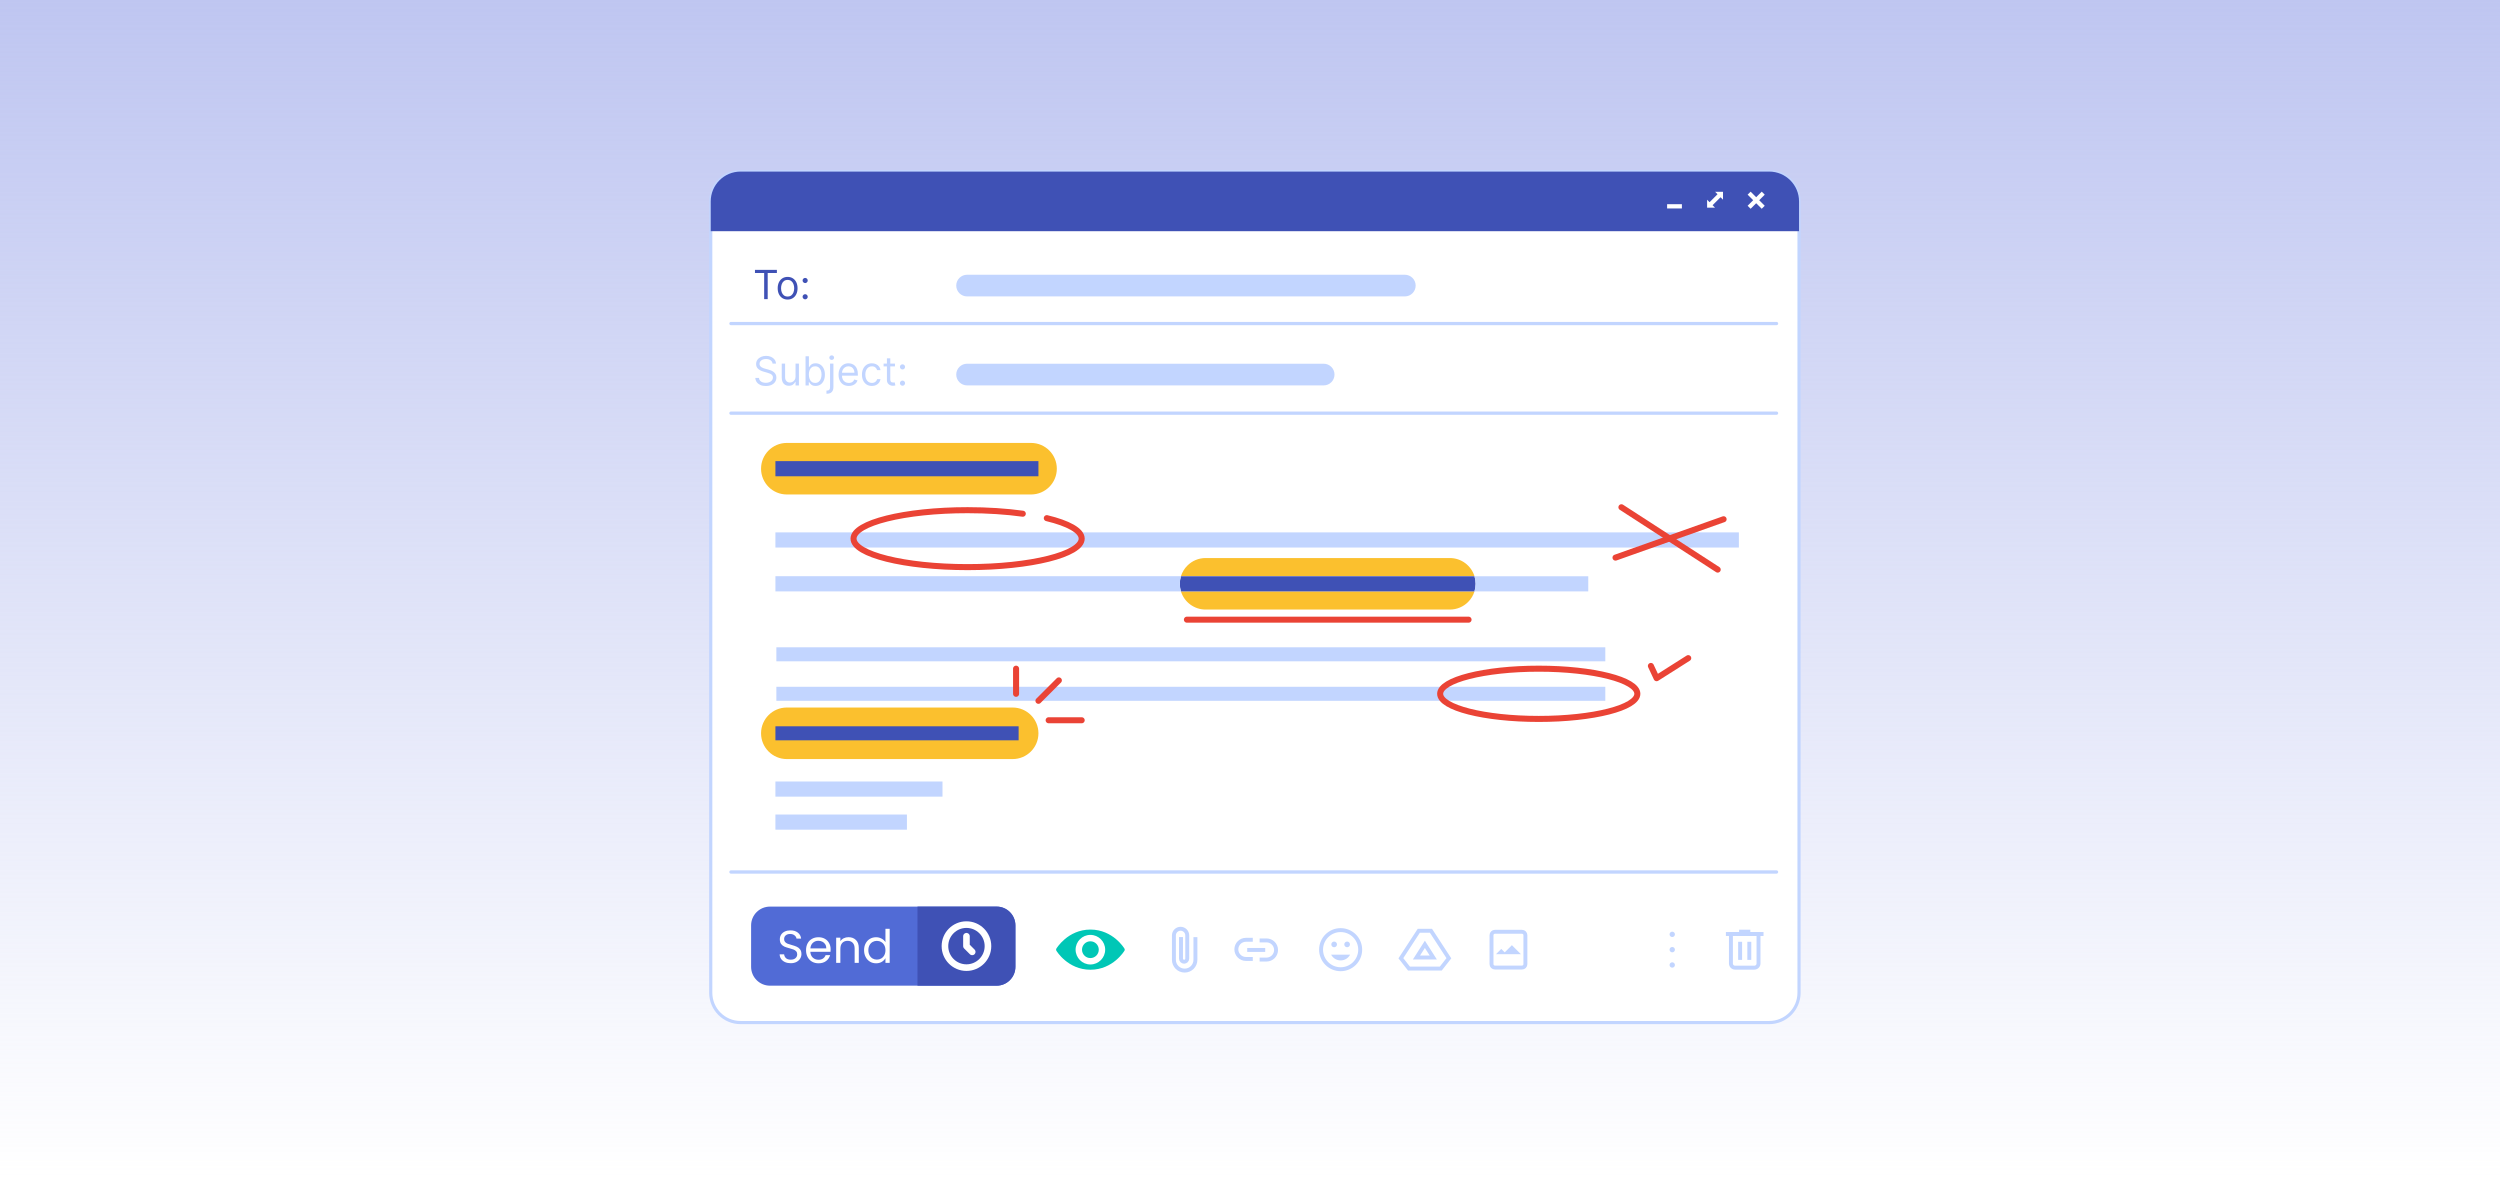 <svg width="1425" height="671" viewBox="0 0 1425 671" fill="none" xmlns="http://www.w3.org/2000/svg">
<rect width="1425" height="671" fill="url(#paint0_linear_1006_687)"/>
<g clip-path="url(#clip0_1006_687)">
<path d="M1025.45 114.8V565.86C1025.45 575.25 1017.84 582.86 1008.45 582.86H422.119C412.729 582.86 405.119 575.25 405.119 565.86V114.8C405.119 105.41 412.729 97.8 422.119 97.8H1008.44C1017.84 97.8 1025.45 105.41 1025.45 114.8Z" fill="white" stroke="#C2D5FF" stroke-width="1.816" stroke-miterlimit="10"/>
<path d="M430.331 155.616V153.826H442.827V155.616H437.588V170.487H435.57V155.616H430.331ZM448.944 170.747C447.816 170.747 446.826 170.479 445.975 169.942C445.129 169.405 444.467 168.654 443.99 167.689C443.518 166.723 443.282 165.595 443.282 164.304C443.282 163.003 443.518 161.866 443.99 160.896C444.467 159.925 445.129 159.171 445.975 158.634C446.826 158.097 447.816 157.829 448.944 157.829C450.072 157.829 451.059 158.097 451.906 158.634C452.757 159.171 453.419 159.925 453.891 160.896C454.368 161.866 454.606 163.003 454.606 164.304C454.606 165.595 454.368 166.723 453.891 167.689C453.419 168.654 452.757 169.405 451.906 169.942C451.059 170.479 450.072 170.747 448.944 170.747ZM448.944 169.023C449.801 169.023 450.506 168.803 451.059 168.364C451.613 167.924 452.022 167.347 452.288 166.631C452.554 165.915 452.687 165.14 452.687 164.304C452.687 163.469 452.554 162.691 452.288 161.97C452.022 161.248 451.613 160.665 451.059 160.22C450.506 159.776 449.801 159.553 448.944 159.553C448.087 159.553 447.382 159.776 446.829 160.22C446.276 160.665 445.867 161.248 445.601 161.97C445.335 162.691 445.202 163.469 445.202 164.304C445.202 165.14 445.335 165.915 445.601 166.631C445.867 167.347 446.276 167.924 446.829 168.364C447.382 168.803 448.087 169.023 448.944 169.023ZM458.936 170.617C458.535 170.617 458.191 170.474 457.903 170.186C457.616 169.899 457.472 169.554 457.472 169.153C457.472 168.752 457.616 168.407 457.903 168.12C458.191 167.832 458.535 167.689 458.936 167.689C459.338 167.689 459.682 167.832 459.97 168.12C460.257 168.407 460.401 168.752 460.401 169.153C460.401 169.419 460.333 169.663 460.197 169.885C460.067 170.107 459.891 170.286 459.669 170.422C459.452 170.552 459.208 170.617 458.936 170.617ZM458.936 161.343C458.535 161.343 458.191 161.199 457.903 160.912C457.616 160.624 457.472 160.28 457.472 159.879C457.472 159.477 457.616 159.133 457.903 158.846C458.191 158.558 458.535 158.414 458.936 158.414C459.338 158.414 459.682 158.558 459.97 158.846C460.257 159.133 460.401 159.477 460.401 159.879C460.401 160.145 460.333 160.389 460.197 160.611C460.067 160.833 459.891 161.012 459.669 161.148C459.452 161.278 459.208 161.343 458.936 161.343Z" fill="#3F51B5"/>
<path d="M440.354 207.238C440.256 206.413 439.86 205.773 439.166 205.318C438.472 204.862 437.62 204.634 436.611 204.634C435.874 204.634 435.228 204.754 434.675 204.992C434.127 205.231 433.699 205.559 433.39 205.977C433.086 206.394 432.934 206.869 432.934 207.4C432.934 207.845 433.04 208.228 433.252 208.548C433.468 208.862 433.745 209.125 434.081 209.337C434.418 209.543 434.77 209.714 435.139 209.849C435.508 209.979 435.847 210.085 436.156 210.166L437.848 210.622C438.282 210.736 438.764 210.893 439.296 211.094C439.833 211.294 440.345 211.568 440.834 211.915C441.327 212.257 441.734 212.696 442.054 213.233C442.374 213.77 442.534 214.429 442.534 215.21C442.534 216.111 442.298 216.924 441.826 217.651C441.36 218.378 440.676 218.955 439.776 219.384C438.881 219.812 437.794 220.026 436.514 220.026C435.321 220.026 434.287 219.834 433.414 219.449C432.546 219.064 431.863 218.527 431.364 217.838C430.871 217.149 430.591 216.349 430.526 215.438H432.609C432.663 216.067 432.875 216.588 433.243 217C433.618 217.407 434.089 217.71 434.659 217.911C435.234 218.106 435.852 218.204 436.514 218.204C437.284 218.204 437.975 218.079 438.588 217.83C439.201 217.575 439.686 217.222 440.044 216.772C440.402 216.317 440.581 215.785 440.581 215.178C440.581 214.624 440.427 214.174 440.118 213.827C439.808 213.48 439.402 213.198 438.897 212.981C438.393 212.764 437.848 212.574 437.262 212.412L435.212 211.826C433.91 211.452 432.88 210.918 432.121 210.223C431.361 209.529 430.982 208.621 430.982 207.498C430.982 206.565 431.234 205.752 431.738 205.058C432.248 204.358 432.932 203.816 433.788 203.43C434.651 203.04 435.613 202.845 436.676 202.845C437.75 202.845 438.705 203.037 439.54 203.422C440.375 203.802 441.037 204.323 441.525 204.984C442.019 205.646 442.279 206.397 442.306 207.238H440.354ZM453.465 214.624V207.238H455.385V219.733H453.465V217.618H453.335C453.042 218.253 452.587 218.792 451.969 219.237C451.35 219.676 450.569 219.896 449.626 219.896C448.845 219.896 448.15 219.725 447.543 219.384C446.936 219.036 446.458 218.516 446.111 217.822C445.764 217.122 445.591 216.241 445.591 215.178V207.238H447.51V215.048C447.51 215.959 447.765 216.685 448.275 217.228C448.79 217.77 449.447 218.041 450.244 218.041C450.721 218.041 451.207 217.919 451.7 217.675C452.199 217.431 452.617 217.057 452.953 216.553C453.295 216.048 453.465 215.405 453.465 214.624ZM459.162 219.733V203.073H461.082V209.223H461.245C461.386 209.006 461.581 208.729 461.83 208.393C462.085 208.051 462.449 207.748 462.921 207.482C463.398 207.211 464.043 207.075 464.857 207.075C465.909 207.075 466.836 207.338 467.639 207.864C468.442 208.39 469.068 209.136 469.518 210.101C469.968 211.067 470.193 212.206 470.193 213.518C470.193 214.841 469.968 215.988 469.518 216.959C469.068 217.925 468.444 218.673 467.647 219.205C466.85 219.731 465.931 219.994 464.889 219.994C464.087 219.994 463.444 219.861 462.961 219.595C462.479 219.324 462.107 219.018 461.847 218.676C461.586 218.329 461.386 218.041 461.245 217.813H461.017V219.733H459.162ZM461.049 213.486C461.049 214.429 461.188 215.262 461.464 215.983C461.741 216.699 462.145 217.26 462.677 217.667C463.208 218.068 463.859 218.269 464.629 218.269C465.432 218.269 466.101 218.058 466.638 217.635C467.181 217.206 467.587 216.631 467.859 215.91C468.135 215.183 468.274 214.375 468.274 213.486C468.274 212.607 468.138 211.815 467.867 211.11C467.601 210.4 467.197 209.838 466.655 209.426C466.118 209.009 465.442 208.8 464.629 208.8C463.848 208.8 463.192 208.998 462.66 209.394C462.129 209.784 461.727 210.332 461.456 211.037C461.185 211.737 461.049 212.553 461.049 213.486ZM473.13 207.238H475.05V220.645C475.05 221.415 474.917 222.082 474.652 222.646C474.391 223.21 473.995 223.646 473.464 223.956C472.938 224.265 472.273 224.419 471.471 224.419C471.406 224.419 471.34 224.419 471.275 224.419C471.21 224.419 471.145 224.419 471.08 224.419V222.63C471.145 222.63 471.205 222.63 471.259 222.63C471.313 222.63 471.373 222.63 471.438 222.63C472.024 222.63 472.452 222.456 472.723 222.109C472.995 221.767 473.13 221.279 473.13 220.645V207.238ZM474.074 205.155C473.7 205.155 473.377 205.028 473.106 204.773C472.84 204.518 472.707 204.211 472.707 203.854C472.707 203.496 472.84 203.189 473.106 202.934C473.377 202.679 473.7 202.552 474.074 202.552C474.448 202.552 474.768 202.679 475.034 202.934C475.305 203.189 475.441 203.496 475.441 203.854C475.441 204.211 475.305 204.518 475.034 204.773C474.768 205.028 474.448 205.155 474.074 205.155ZM483.806 219.994C482.602 219.994 481.563 219.728 480.69 219.196C479.822 218.66 479.152 217.911 478.68 216.951C478.214 215.986 477.981 214.863 477.981 213.583C477.981 212.303 478.214 211.175 478.68 210.199C479.152 209.217 479.809 208.453 480.649 207.905C481.495 207.352 482.482 207.075 483.61 207.075C484.261 207.075 484.904 207.184 485.538 207.4C486.173 207.617 486.751 207.97 487.271 208.458C487.792 208.941 488.207 209.581 488.516 210.378C488.825 211.175 488.98 212.157 488.98 213.323V214.136H479.348V212.477H487.027C487.027 211.772 486.886 211.143 486.604 210.589C486.328 210.036 485.932 209.6 485.416 209.28C484.907 208.96 484.305 208.8 483.61 208.8C482.846 208.8 482.184 208.99 481.625 209.369C481.072 209.743 480.646 210.231 480.348 210.833C480.05 211.436 479.901 212.081 479.901 212.77V213.876C479.901 214.82 480.063 215.62 480.389 216.276C480.72 216.927 481.178 217.423 481.764 217.765C482.349 218.101 483.03 218.269 483.806 218.269C484.31 218.269 484.766 218.199 485.172 218.058C485.585 217.911 485.94 217.694 486.238 217.407C486.536 217.114 486.767 216.75 486.93 216.317L488.784 216.837C488.589 217.466 488.261 218.02 487.8 218.497C487.339 218.969 486.77 219.337 486.092 219.603C485.414 219.864 484.652 219.994 483.806 219.994ZM496.977 219.994C495.805 219.994 494.796 219.717 493.95 219.164C493.104 218.611 492.453 217.849 491.998 216.878C491.542 215.907 491.314 214.798 491.314 213.551C491.314 212.282 491.548 211.162 492.014 210.191C492.486 209.215 493.142 208.453 493.983 207.905C494.829 207.352 495.816 207.075 496.944 207.075C497.823 207.075 498.614 207.238 499.319 207.563C500.025 207.889 500.602 208.344 501.052 208.93C501.502 209.516 501.782 210.199 501.89 210.98H499.97C499.824 210.41 499.498 209.906 498.994 209.467C498.495 209.022 497.823 208.8 496.977 208.8C496.228 208.8 495.572 208.995 495.008 209.385C494.449 209.77 494.013 210.316 493.698 211.021C493.389 211.72 493.234 212.542 493.234 213.486C493.234 214.451 493.386 215.292 493.69 216.007C493.999 216.723 494.433 217.279 494.992 217.675C495.556 218.071 496.217 218.269 496.977 218.269C497.475 218.269 497.928 218.182 498.335 218.009C498.742 217.835 499.086 217.586 499.368 217.26C499.65 216.935 499.851 216.544 499.97 216.089H501.89C501.782 216.826 501.513 217.491 501.085 218.082C500.662 218.668 500.1 219.134 499.401 219.481C498.707 219.823 497.899 219.994 496.977 219.994ZM510.131 207.238V208.865H503.656V207.238H510.131ZM505.543 204.244H507.463V216.154C507.463 216.696 507.541 217.103 507.699 217.374C507.861 217.64 508.068 217.819 508.317 217.911C508.572 217.998 508.84 218.041 509.122 218.041C509.334 218.041 509.507 218.03 509.643 218.009C509.779 217.982 509.887 217.96 509.968 217.944L510.359 219.668C510.229 219.717 510.047 219.766 509.814 219.815C509.581 219.869 509.285 219.896 508.927 219.896C508.385 219.896 507.853 219.779 507.333 219.546C506.817 219.313 506.389 218.958 506.047 218.481C505.711 218.003 505.543 217.401 505.543 216.675V204.244ZM514.418 219.864C514.017 219.864 513.673 219.72 513.385 219.432C513.098 219.145 512.954 218.801 512.954 218.399C512.954 217.998 513.098 217.654 513.385 217.366C513.673 217.079 514.017 216.935 514.418 216.935C514.82 216.935 515.164 217.079 515.452 217.366C515.739 217.654 515.883 217.998 515.883 218.399C515.883 218.665 515.815 218.909 515.679 219.131C515.549 219.354 515.373 219.533 515.151 219.668C514.934 219.798 514.69 219.864 514.418 219.864ZM514.418 210.589C514.017 210.589 513.673 210.446 513.385 210.158C513.098 209.871 512.954 209.526 512.954 209.125C512.954 208.724 513.098 208.379 513.385 208.092C513.673 207.804 514.017 207.661 514.418 207.661C514.82 207.661 515.164 207.804 515.452 208.092C515.739 208.379 515.883 208.724 515.883 209.125C515.883 209.391 515.815 209.635 515.679 209.857C515.549 210.08 515.373 210.259 515.151 210.394C514.934 210.524 514.69 210.589 514.418 210.589Z" fill="#C2D5FF"/>
<path d="M1025.45 114.8V131.8H405.119V114.8C405.119 105.41 412.729 97.8 422.119 97.8H1008.44C1017.84 97.8 1025.45 105.41 1025.45 114.8Z" fill="#3F51B5"/>
<path d="M1005.9 110.96L1004.18 109.24L1001.02 112.41L997.861 109.24L996.141 110.96L999.311 114.12L996.141 117.28L997.861 119L1001.02 115.84L1004.18 119L1005.9 117.28L1002.74 114.12L1005.9 110.96Z" fill="white"/>
<path d="M982.111 113.83V109.31H977.591L978.991 110.71L974.451 115.26L973.051 113.85V118.38H977.571L976.171 116.97L980.711 112.43L982.111 113.83Z" fill="white"/>
<path d="M950.25 118.82H958.68V116.39H950.25" fill="white"/>
<path d="M416.629 184.42H1012.63" stroke="#C2D5FF" stroke-width="1.865" stroke-miterlimit="10" stroke-linecap="round" stroke-linejoin="round"/>
<path d="M416.629 235.51H1012.63" stroke="#C2D5FF" stroke-width="1.865" stroke-miterlimit="10" stroke-linecap="round" stroke-linejoin="round"/>
<path d="M416.629 497.04H1012.63" stroke="#C2D5FF" stroke-width="1.865" stroke-miterlimit="10" stroke-linecap="round" stroke-linejoin="round"/>
<path d="M578.789 527.5V551.06C578.789 557.02 573.969 561.84 568.049 561.84H438.909C432.949 561.84 428.129 557.02 428.129 551.06V527.5C428.129 521.54 432.949 516.76 438.909 516.76H568.049C573.969 516.75 578.789 521.54 578.789 527.5Z" fill="#516BD6"/>
<path d="M578.789 527.5V551.06C578.789 557.02 573.969 561.84 568.049 561.84H522.969V516.76H568.049C573.969 516.75 578.789 521.54 578.789 527.5Z" fill="#3F51B5"/>
<path d="M550.879 551.55C557.65 551.55 563.139 546.061 563.139 539.29C563.139 532.519 557.65 527.03 550.879 527.03C544.108 527.03 538.619 532.519 538.619 539.29C538.619 546.061 544.108 551.55 550.879 551.55Z" stroke="white" stroke-width="3.769" stroke-miterlimit="10" stroke-linecap="round" stroke-linejoin="round"/>
<path d="M550.879 533.66V539.29L554.159 542.57" stroke="white" stroke-width="3.769" stroke-miterlimit="10" stroke-linecap="round" stroke-linejoin="round"/>
<path d="M450.727 549.03C449.519 549.03 448.434 548.82 447.471 548.4C446.526 547.963 445.782 547.367 445.239 546.615C444.697 545.845 444.417 544.96 444.399 543.963H446.946C447.034 544.82 447.384 545.547 447.996 546.142C448.627 546.72 449.537 547.009 450.727 547.009C451.865 547.009 452.758 546.729 453.406 546.168C454.071 545.591 454.403 544.855 454.403 543.963C454.403 543.262 454.211 542.694 453.826 542.256C453.441 541.818 452.959 541.486 452.382 541.258C451.804 541.031 451.025 540.785 450.045 540.523C448.837 540.208 447.865 539.893 447.13 539.578C446.412 539.262 445.791 538.772 445.266 538.107C444.758 537.424 444.504 536.514 444.504 535.376C444.504 534.378 444.758 533.494 445.266 532.724C445.773 531.954 446.482 531.359 447.392 530.939C448.32 530.519 449.379 530.308 450.57 530.308C452.285 530.308 453.686 530.737 454.771 531.595C455.874 532.453 456.495 533.591 456.635 535.009H454.01C453.922 534.308 453.554 533.696 452.907 533.171C452.259 532.628 451.401 532.357 450.333 532.357C449.336 532.357 448.522 532.619 447.891 533.144C447.261 533.652 446.946 534.37 446.946 535.297C446.946 535.963 447.13 536.505 447.498 536.926C447.883 537.346 448.347 537.669 448.889 537.897C449.449 538.107 450.228 538.352 451.226 538.632C452.434 538.965 453.406 539.297 454.141 539.63C454.876 539.945 455.506 540.444 456.031 541.127C456.557 541.792 456.819 542.702 456.819 543.858C456.819 544.75 456.583 545.591 456.11 546.378C455.638 547.166 454.937 547.805 454.01 548.295C453.082 548.785 451.988 549.03 450.727 549.03ZM473.465 541.101C473.465 541.556 473.438 542.037 473.386 542.545H461.885C461.972 543.963 462.454 545.074 463.329 545.88C464.222 546.667 465.298 547.061 466.559 547.061C467.591 547.061 468.449 546.825 469.132 546.352C469.832 545.862 470.322 545.214 470.602 544.409H473.176C472.791 545.792 472.02 546.921 470.865 547.796C469.71 548.654 468.274 549.083 466.559 549.083C465.193 549.083 463.968 548.777 462.883 548.164C461.815 547.551 460.974 546.685 460.362 545.564C459.749 544.427 459.443 543.114 459.443 541.626C459.443 540.138 459.74 538.834 460.335 537.713C460.931 536.593 461.762 535.735 462.83 535.14C463.915 534.527 465.158 534.221 466.559 534.221C467.924 534.221 469.132 534.519 470.182 535.114C471.233 535.709 472.038 536.532 472.598 537.582C473.176 538.615 473.465 539.788 473.465 541.101ZM470.996 540.602C470.996 539.691 470.795 538.912 470.392 538.265C469.99 537.599 469.438 537.101 468.738 536.768C468.055 536.418 467.294 536.243 466.454 536.243C465.246 536.243 464.213 536.628 463.355 537.398C462.515 538.168 462.033 539.236 461.911 540.602H470.996ZM483.629 534.195C485.38 534.195 486.798 534.729 487.883 535.796C488.969 536.847 489.511 538.37 489.511 540.365V548.847H487.148V540.707C487.148 539.271 486.789 538.177 486.071 537.424C485.354 536.654 484.373 536.269 483.131 536.269C481.87 536.269 480.864 536.663 480.111 537.451C479.376 538.238 479.008 539.385 479.008 540.89V548.847H476.619V534.457H479.008V536.505C479.481 535.77 480.12 535.201 480.925 534.799C481.748 534.396 482.649 534.195 483.629 534.195ZM492.522 541.599C492.522 540.129 492.819 538.842 493.415 537.74C494.01 536.619 494.824 535.753 495.857 535.14C496.907 534.527 498.08 534.221 499.375 534.221C500.495 534.221 501.537 534.483 502.5 535.009C503.463 535.516 504.198 536.19 504.706 537.031V529.416H507.121V548.847H504.706V546.142C504.233 547 503.533 547.709 502.605 548.269C501.677 548.812 500.592 549.083 499.349 549.083C498.071 549.083 496.907 548.768 495.857 548.138C494.824 547.508 494.01 546.623 493.415 545.486C492.819 544.348 492.522 543.052 492.522 541.599ZM504.706 541.626C504.706 540.54 504.487 539.595 504.049 538.79C503.611 537.985 503.016 537.372 502.264 536.952C501.528 536.514 500.714 536.295 499.821 536.295C498.929 536.295 498.115 536.505 497.379 536.926C496.644 537.346 496.058 537.958 495.62 538.764C495.183 539.569 494.964 540.514 494.964 541.599C494.964 542.702 495.183 543.665 495.62 544.488C496.058 545.293 496.644 545.915 497.379 546.352C498.115 546.772 498.929 546.982 499.821 546.982C500.714 546.982 501.528 546.772 502.264 546.352C503.016 545.915 503.611 545.293 504.049 544.488C504.487 543.665 504.706 542.711 504.706 541.626Z" fill="white"/>
<path d="M999.969 551.57H989.009C987.689 551.57 986.629 550.5 986.629 549.19V532.38H1002.35V549.19C1002.35 550.5 1001.28 551.57 999.969 551.57Z" stroke="#C2D5FF" stroke-width="2.243" stroke-miterlimit="10"/>
<path d="M983.76 532.38H1005.21" stroke="#C2D5FF" stroke-width="2.243" stroke-miterlimit="10"/>
<path d="M991.289 531.05H997.679" stroke="#C2D5FF" stroke-width="2.243" stroke-miterlimit="10"/>
<path d="M991.869 536.82V547.13" stroke="#C2D5FF" stroke-width="2.243" stroke-miterlimit="10"/>
<path d="M997.109 536.82V547.13" stroke="#C2D5FF" stroke-width="2.243" stroke-miterlimit="10"/>
<path d="M953.178 534.11C954.023 534.11 954.708 533.425 954.708 532.58C954.708 531.735 954.023 531.05 953.178 531.05C952.333 531.05 951.648 531.735 951.648 532.58C951.648 533.425 952.333 534.11 953.178 534.11Z" fill="#C2D5FF"/>
<path d="M953.178 542.84C954.023 542.84 954.708 542.155 954.708 541.31C954.708 540.465 954.023 539.78 953.178 539.78C952.333 539.78 951.648 540.465 951.648 541.31C951.648 542.155 952.333 542.84 953.178 542.84Z" fill="#C2D5FF"/>
<path d="M953.178 551.57C954.023 551.57 954.708 550.885 954.708 550.04C954.708 549.195 954.023 548.51 953.178 548.51C952.333 548.51 951.648 549.195 951.648 550.04C951.648 550.885 952.333 551.57 953.178 551.57Z" fill="#C2D5FF"/>
<path d="M673.169 534.14V546.4C673.169 547.38 673.969 548.18 674.949 548.18C675.929 548.18 676.729 547.38 676.729 546.4V533.19C676.729 531.09 675.029 529.39 672.929 529.39C670.829 529.39 669.129 531.09 669.129 533.19V547.11C669.129 550.5 671.869 553.24 675.259 553.24C678.649 553.24 681.389 550.5 681.389 547.11V534.18" stroke="#C2D5FF" stroke-width="2.243" stroke-miterlimit="10"/>
<path d="M714.089 546.6H710.179C707.159 546.6 704.719 544.15 704.719 541.14C704.719 538.12 707.169 535.68 710.179 535.68H714.089" stroke="#C2D5FF" stroke-width="2.243" stroke-miterlimit="10"/>
<path d="M717.988 546.95H721.898C724.918 546.95 727.358 544.5 727.358 541.49C727.358 538.47 724.908 536.03 721.898 536.03H717.988" stroke="#C2D5FF" stroke-width="2.243" stroke-miterlimit="10"/>
<path d="M721.168 541.47H710.908" stroke="#C2D5FF" stroke-width="2.243" stroke-miterlimit="10"/>
<path d="M764.16 552.46C770.318 552.46 775.31 547.468 775.31 541.31C775.31 535.152 770.318 530.16 764.16 530.16C758.002 530.16 753.01 535.152 753.01 541.31C753.01 547.468 758.002 552.46 764.16 552.46Z" stroke="#C2D5FF" stroke-width="2.243" stroke-miterlimit="10"/>
<path d="M769.56 544.17C768.54 546.11 766.51 547.44 764.16 547.44C761.8 547.44 759.76 546.11 758.75 544.17H769.56Z" fill="#C2D5FF"/>
<path d="M760.46 539.93C761.355 539.93 762.08 539.205 762.08 538.31C762.08 537.415 761.355 536.69 760.46 536.69C759.565 536.69 758.84 537.415 758.84 538.31C758.84 539.205 759.565 539.93 760.46 539.93Z" fill="#C2D5FF"/>
<path d="M767.86 539.93C768.755 539.93 769.48 539.205 769.48 538.31C769.48 537.415 768.755 536.69 767.86 536.69C766.966 536.69 766.24 537.415 766.24 538.31C766.24 539.205 766.966 539.93 767.86 539.93Z" fill="#C2D5FF"/>
<path d="M815.648 530.54H808.708L798.498 546.2L803.118 552.09H821.238L825.858 546.2L815.648 530.54ZM807.378 545.78L812.178 538.27L816.978 545.78H807.378Z" stroke="#C2D5FF" stroke-width="2.243" stroke-miterlimit="10"/>
<path d="M867.548 551.5H852.088C851.018 551.5 850.158 550.63 850.158 549.57V533.05C850.158 531.98 851.028 531.12 852.088 531.12H867.548C868.618 531.12 869.478 531.99 869.478 533.05V549.57C869.478 550.64 868.608 551.5 867.548 551.5Z" stroke="#C2D5FF" stroke-width="2.243" stroke-miterlimit="10"/>
<path d="M866.909 543.88H852.719L855.709 540.87L857.689 542.84L861.779 538.75L866.909 543.88Z" fill="#C2D5FF"/>
<path d="M640.929 540.7C640.879 540.61 639.279 537.95 636.079 535.25C632.879 532.57 627.999 529.85 621.529 529.85C615.079 529.85 610.199 532.57 606.999 535.25C603.799 537.95 602.189 540.61 602.149 540.67C601.919 541.06 601.919 541.54 602.149 541.93C602.199 542 603.799 544.68 606.999 547.35C610.199 550.03 615.079 552.75 621.529 552.75C628.009 552.75 632.879 550.03 636.079 547.35C639.279 544.67 640.889 542 640.929 541.93C641.159 541.55 641.159 541.07 640.929 540.7ZM621.519 549.75C616.879 549.75 613.119 545.96 613.089 541.32C613.119 536.66 616.879 532.89 621.519 532.89C626.179 532.89 629.949 536.65 629.949 541.32C629.949 545.96 626.189 549.75 621.519 549.75ZM621.519 536.54C618.889 536.54 616.759 538.67 616.739 541.32C616.759 543.95 618.889 546.1 621.519 546.1C624.169 546.1 626.299 543.95 626.299 541.32C626.299 538.67 624.179 536.54 621.519 536.54Z" fill="#00C7B6"/>
<path d="M800.759 168.96H551.239C547.829 168.96 545.059 166.19 545.059 162.78C545.059 159.37 547.829 156.6 551.239 156.6H800.749C804.159 156.6 806.929 159.37 806.929 162.78C806.929 166.19 804.169 168.96 800.759 168.96Z" fill="#C2D5FF"/>
<path d="M754.489 219.68H551.239C547.829 219.68 545.059 216.91 545.059 213.5C545.059 210.09 547.829 207.32 551.239 207.32H754.489C757.899 207.32 760.669 210.09 760.669 213.5C760.659 216.92 757.899 219.68 754.489 219.68Z" fill="#C2D5FF"/>
<path d="M587.699 281.85H448.489C440.379 281.85 433.799 275.27 433.799 267.16C433.799 259.05 440.379 252.47 448.489 252.47H587.699C595.809 252.47 602.389 259.05 602.389 267.16C602.379 275.27 595.809 281.85 587.699 281.85Z" fill="#FBC02E"/>
<path d="M577.219 432.67H448.489C440.379 432.67 433.799 426.09 433.799 417.98C433.799 409.87 440.379 403.29 448.489 403.29H577.219C585.329 403.29 591.909 409.87 591.909 417.98C591.909 426.09 585.329 432.67 577.219 432.67Z" fill="#FBC02E"/>
<path d="M673.139 337.1H840.459C839.739 339.41 838.479 341.48 836.789 343.16C834.139 345.81 830.469 347.45 826.399 347.45H687.199C680.579 347.45 674.999 343.09 673.139 337.1Z" fill="#FBC02E"/>
<path d="M840.459 328.45H673.139C673.859 326.12 675.119 324.06 676.809 322.39C679.459 319.72 683.129 318.08 687.199 318.08H826.409C833.019 318.08 838.599 322.46 840.459 328.45Z" fill="#FBC02E"/>
<path d="M991.158 303.46H441.988V312.1H991.158V303.46Z" fill="#C2D5FF"/>
<path d="M841.098 332.78C841.098 334.28 840.878 335.74 840.458 337.1H673.138C672.728 335.74 672.498 334.28 672.498 332.78C672.498 331.28 672.718 329.82 673.138 328.46H840.458C840.868 329.81 841.098 331.28 841.098 332.78Z" fill="#3F51B5"/>
<path d="M516.948 464.28H441.988V472.92H516.948V464.28Z" fill="#C2D5FF"/>
<path d="M673.138 328.45C672.728 329.81 672.498 331.27 672.498 332.77C672.498 334.27 672.718 335.73 673.138 337.09H441.988V328.44H673.138V328.45Z" fill="#C2D5FF"/>
<path d="M905.309 328.45V337.1H840.459C840.869 335.74 841.099 334.28 841.099 332.78C841.099 331.28 840.879 329.82 840.459 328.46H905.309V328.45Z" fill="#C2D5FF"/>
<path d="M591.908 262.84H441.988V271.48H591.908V262.84Z" fill="#3F51B5"/>
<path d="M580.618 413.99H441.988V421.98H580.618V413.99Z" fill="#3F51B5"/>
<path d="M537.218 445.45H441.988V454.09H537.218V445.45Z" fill="#C2D5FF"/>
<path d="M915.027 368.96H442.527V376.95H915.027V368.96Z" fill="#C2D5FF"/>
<path d="M915.027 391.47H442.527V399.46H915.027V391.47Z" fill="#C2D5FF"/>
<path d="M941.01 379.59L944.27 386.57L962.29 375.14" stroke="#EA4335" stroke-width="3.445" stroke-miterlimit="10" stroke-linecap="round" stroke-linejoin="round"/>
<path d="M596.68 295.35C608.93 298.3 616.56 302.44 616.56 307.03C616.56 315.99 587.45 323.26 551.54 323.26C515.63 323.26 486.52 315.99 486.52 307.03C486.52 298.07 515.63 290.8 551.54 290.8C562.95 290.8 573.67 291.53 582.99 292.82" stroke="#EA4335" stroke-width="3.445" stroke-miterlimit="10" stroke-linecap="round" stroke-linejoin="round"/>
<path d="M877.089 409.79C908.127 409.79 933.289 403.378 933.289 395.47C933.289 387.561 908.127 381.15 877.089 381.15C846.05 381.15 820.889 387.561 820.889 395.47C820.889 403.378 846.05 409.79 877.089 409.79Z" stroke="#EA4335" stroke-width="3.445" stroke-miterlimit="10" stroke-linecap="round" stroke-linejoin="round"/>
<path d="M591.91 399.46L603.55 387.82" stroke="#EA4335" stroke-width="3.445" stroke-miterlimit="10" stroke-linecap="round" stroke-linejoin="round"/>
<path d="M597.73 410.55H616.56" stroke="#EA4335" stroke-width="3.445" stroke-miterlimit="10" stroke-linecap="round" stroke-linejoin="round"/>
<path d="M579.16 395.47V381.15" stroke="#EA4335" stroke-width="3.445" stroke-miterlimit="10" stroke-linecap="round" stroke-linejoin="round"/>
<path d="M676.539 353.21H837.069" stroke="#EA4335" stroke-width="3.445" stroke-miterlimit="10" stroke-linecap="round" stroke-linejoin="round"/>
<path d="M924.209 289.14L979.089 324.67" stroke="#EA4335" stroke-width="3.445" stroke-miterlimit="10" stroke-linecap="round" stroke-linejoin="round"/>
<path d="M982.45 295.97L920.84 317.84" stroke="#EA4335" stroke-width="3.445" stroke-miterlimit="10" stroke-linecap="round" stroke-linejoin="round"/>
</g>
<defs>
<linearGradient id="paint0_linear_1006_687" x1="712.5" y1="0" x2="712.5" y2="671" gradientUnits="userSpaceOnUse">
<stop stop-color="#BFC6F1"/>
<stop offset="1" stop-color="#BFC6F1" stop-opacity="0"/>
</linearGradient>
<clipPath id="clip0_1006_687">
<rect width="850" height="610" fill="white" transform="translate(288 30)"/>
</clipPath>
</defs>
</svg>
